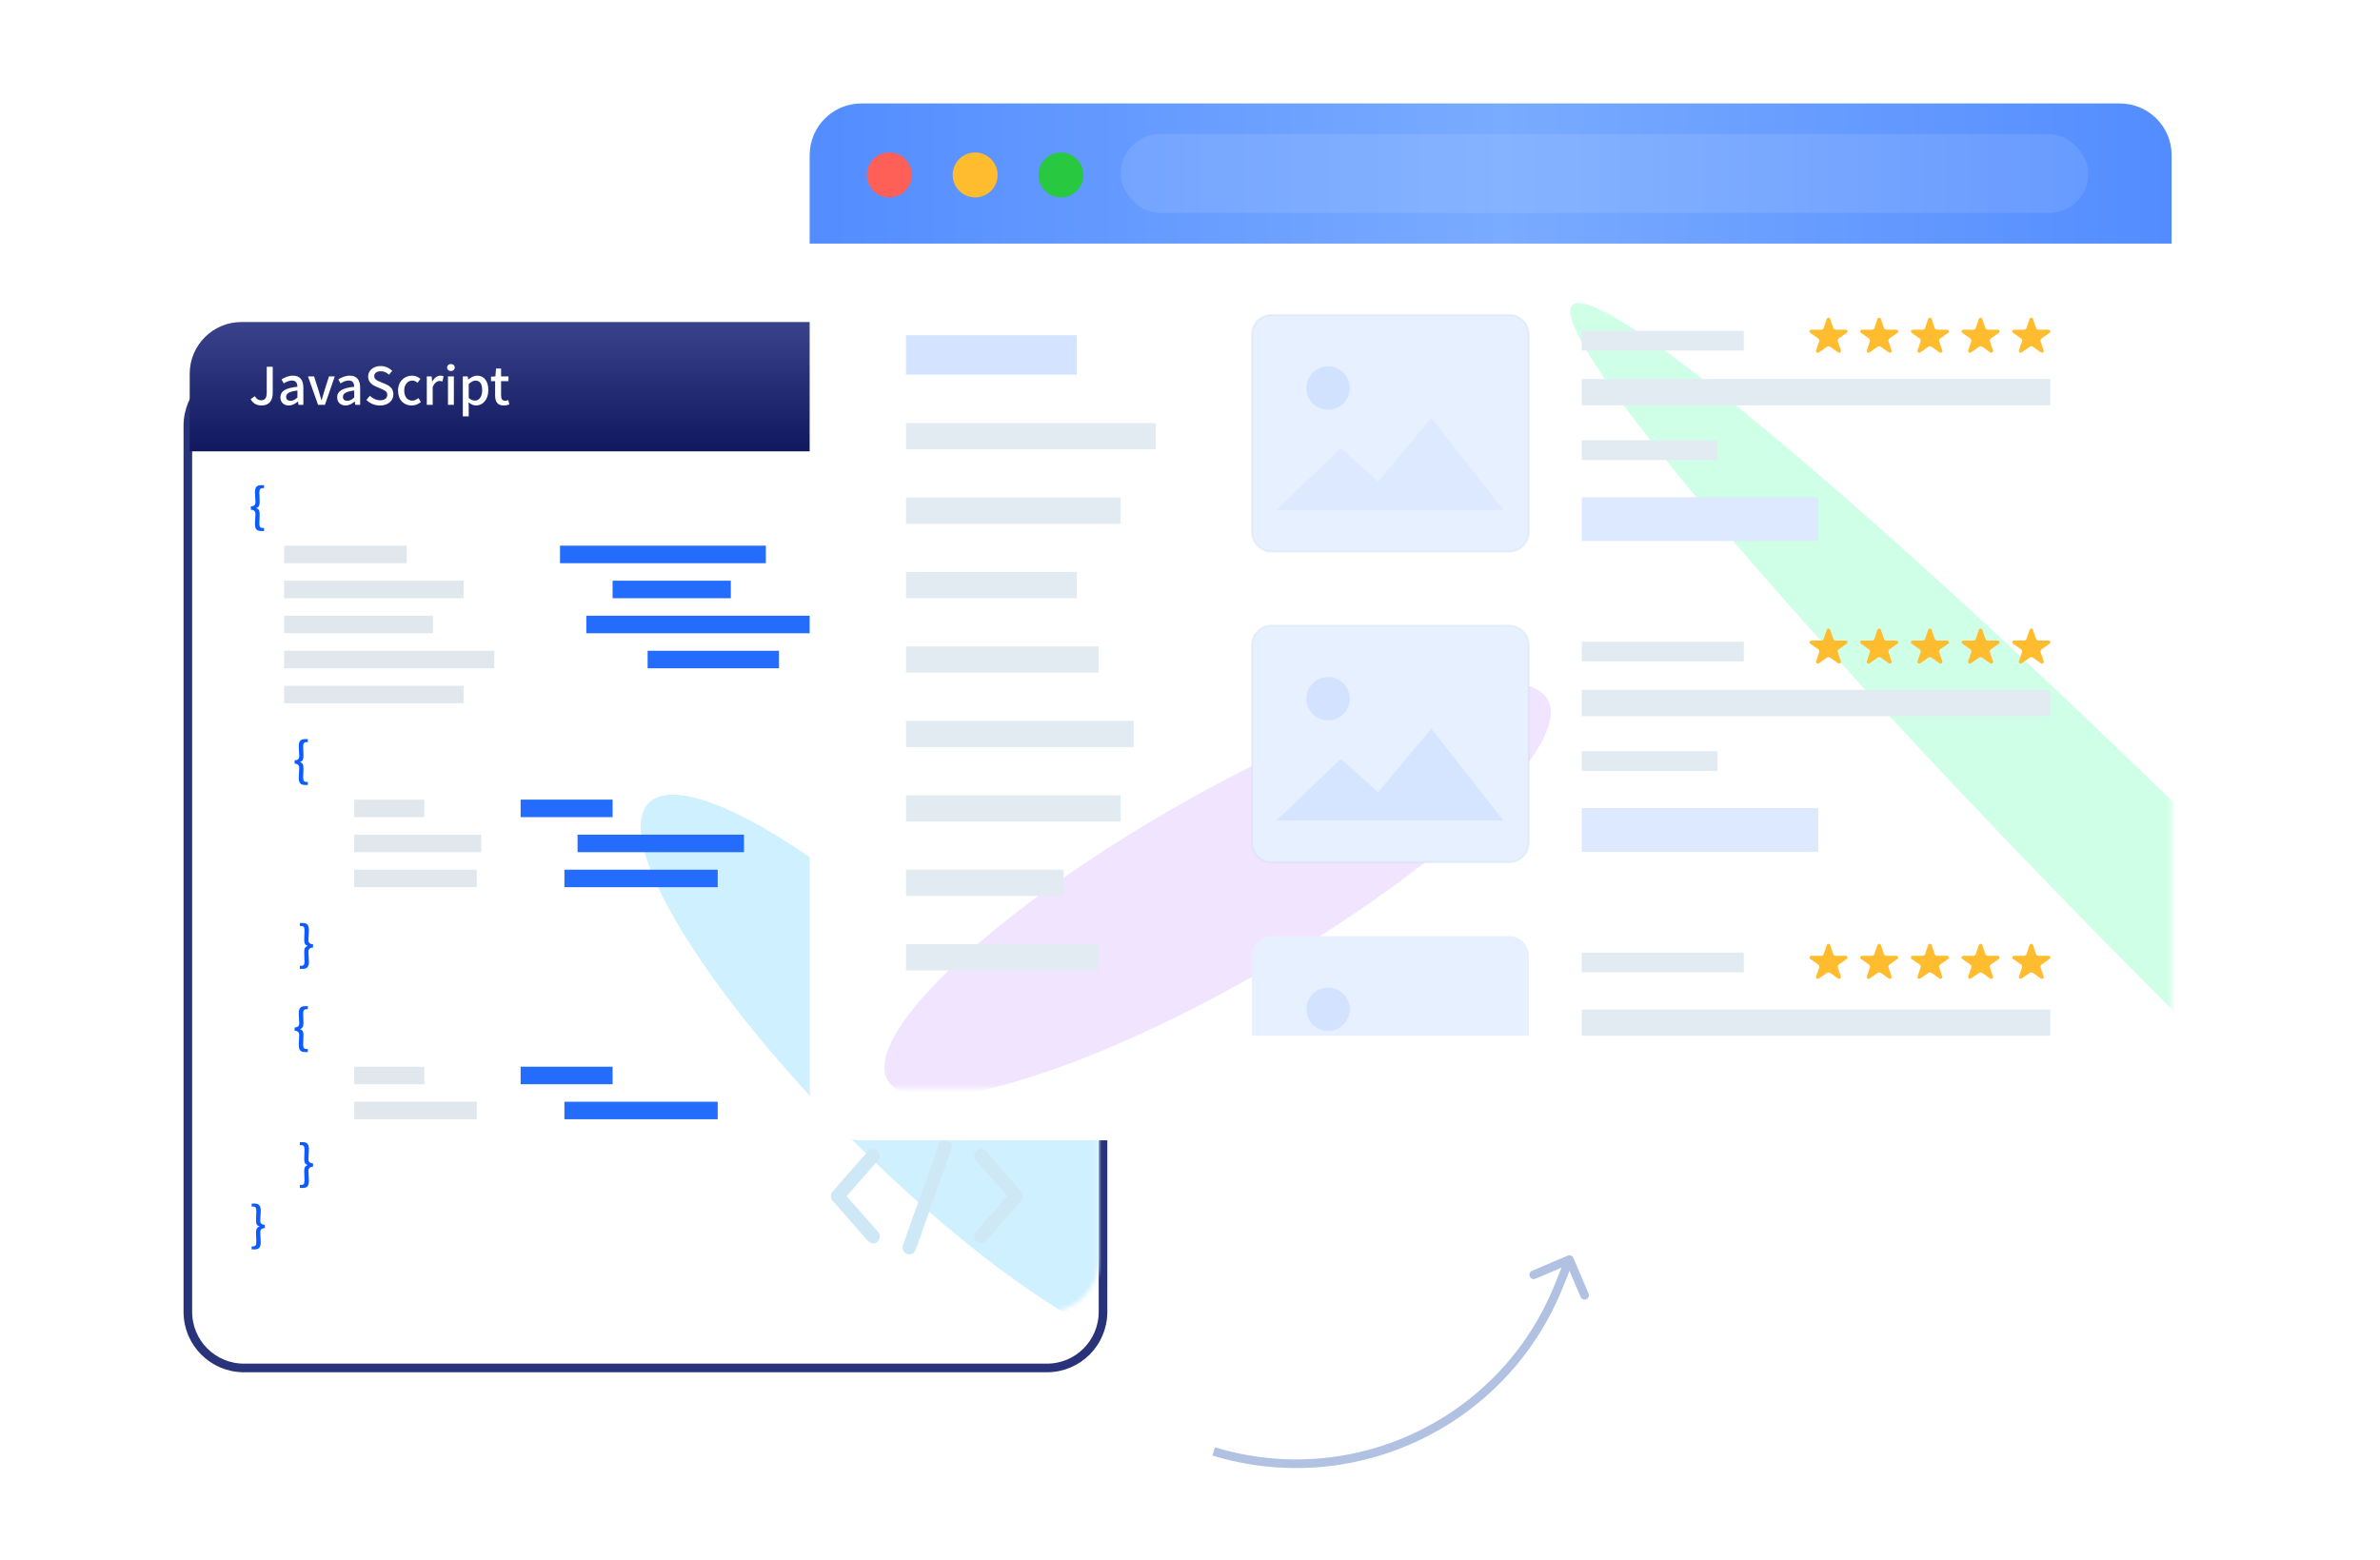 <svg width="552" height="362" viewBox="0 0 552 362" fill="none" xmlns="http://www.w3.org/2000/svg">
<g id="Group 2085668868">
<g id="Group 2085668867">
<g id="Group 2085668665">
<g id="Group 2085668673">
<g id="Rectangle 161128038" filter="url(#filter0_d_5910_1170)">
<path d="M44.57 86.786C44.57 80.159 49.943 74.786 56.57 74.786H242.824C249.451 74.786 254.824 80.159 254.824 86.786V292.338C254.824 298.966 249.451 304.338 242.824 304.338H56.57C49.943 304.338 44.57 298.966 44.57 292.338V86.786Z" fill="white"/>
<path d="M242.824 73.786C250.004 73.786 255.824 79.606 255.824 86.786V292.339C255.824 299.518 250.004 305.339 242.824 305.339H56.57C49.391 305.339 43.571 299.518 43.57 292.339V86.786C43.57 79.606 49.391 73.786 56.57 73.786H242.824Z" stroke="#293379" stroke-width="2"/>
</g>
<g id="Group 2085668576">
<mask id="mask0_5910_1170" style="mask-type:alpha" maskUnits="userSpaceOnUse" x="44" y="74" width="211" height="231">
<path id="Rectangle 161128037" d="M44.57 86.786C44.57 80.159 49.943 74.786 56.57 74.786H242.824C249.451 74.786 254.824 80.159 254.824 86.786V292.338C254.824 298.966 249.451 304.338 242.824 304.338H56.57C49.943 304.338 44.57 298.966 44.57 292.338V86.786Z" fill="white"/>
</mask>
<g mask="url(#mask0_5910_1170)">
<g id="Ellipse 4255241" filter="url(#filter1_f_5910_1170)">
<ellipse cx="213.366" cy="249.131" rx="21.927" ry="88.942" transform="rotate(-45 213.366 249.131)" fill="#CFF0FF"/>
</g>
<g id="Ellipse 4255309" filter="url(#filter2_f_5910_1170)">
<ellipse cx="104.431" cy="354.961" rx="88.366" ry="21.51" transform="rotate(-30 104.431 354.961)" fill="#CFA5FF" fill-opacity="0.3"/>
</g>
<path id="Vector" d="M218.606 264.691C218.95 264.528 219.337 264.509 219.693 264.642C220.049 264.775 220.333 265.042 220.492 265.391C220.651 265.74 220.668 266.133 220.539 266.496L212.226 289.899V289.9C212.113 290.217 211.901 290.48 211.619 290.65L211.494 290.717C211.151 290.88 210.765 290.899 210.408 290.765C209.673 290.491 209.297 289.659 209.562 288.912L217.875 265.509V265.508C218.004 265.146 218.263 264.855 218.606 264.691ZM202.48 266.682C202.819 266.682 203.158 266.806 203.429 267.054C203.71 267.313 203.876 267.669 203.896 268.053C203.915 268.437 203.788 268.808 203.535 269.095L196.172 277.48L203.533 285.863L203.542 285.874H203.543C203.891 286.256 204.01 286.801 203.855 287.298C203.701 287.794 203.294 288.169 202.792 288.275H202.791C202.289 288.38 201.768 288.199 201.434 287.804V287.803L193.213 278.445H193.212C192.729 277.894 192.73 277.064 193.213 276.513L201.425 267.162C201.704 266.844 202.092 266.682 202.48 266.682ZM227.597 266.683C227.975 266.704 228.324 266.875 228.576 267.162L236.787 276.513H236.788C237.271 277.064 237.27 277.895 236.787 278.445L228.576 287.797C228.054 288.391 227.155 288.44 226.573 287.905C226.292 287.647 226.126 287.292 226.106 286.908C226.086 286.523 226.214 286.152 226.466 285.865L233.831 277.48L226.427 269.05L226.422 269.044V269.043C225.949 268.449 226.009 267.572 226.572 267.053C226.853 266.795 227.218 266.662 227.597 266.683Z" fill="#CFE8F6" stroke="#CFE8F6" stroke-width="0.3"/>
</g>
</g>
<path id="Rectangle 161128145" d="M44 86.704C44 80.076 49.373 74.704 56 74.704H245C250.523 74.704 255 79.181 255 84.704V104.704H44V86.704Z" fill="url(#paint0_linear_5910_1170)"/>
<path id="JavaScript" d="M60.689 94.068C59.501 94.068 58.685 93.576 58.133 92.604L59.105 91.896C59.477 92.58 59.957 92.856 60.533 92.856C61.421 92.856 61.865 92.376 61.865 91.08V85.08H63.257V91.212C63.257 92.796 62.489 94.068 60.689 94.068ZM66.975 94.068C65.835 94.068 65.031 93.324 65.031 92.16C65.031 90.744 66.231 90.012 68.979 89.712C68.967 88.944 68.691 88.272 67.719 88.272C67.023 88.272 66.375 88.584 65.811 88.944L65.295 88.008C65.979 87.576 66.903 87.144 67.959 87.144C69.603 87.144 70.359 88.188 70.359 89.94V93.912H69.231L69.111 93.156H69.075C68.475 93.672 67.767 94.068 66.975 94.068ZM67.395 92.976C67.971 92.976 68.439 92.7 68.979 92.208V90.588C67.023 90.828 66.363 91.32 66.363 92.064C66.363 92.712 66.807 92.976 67.395 92.976ZM73.769 93.912L71.429 87.312H72.845L73.973 90.864C74.153 91.512 74.357 92.184 74.549 92.832H74.597C74.789 92.184 74.993 91.512 75.173 90.864L76.301 87.312H77.645L75.365 93.912H73.769ZM80.147 94.068C79.007 94.068 78.203 93.324 78.203 92.16C78.203 90.744 79.403 90.012 82.151 89.712C82.139 88.944 81.863 88.272 80.891 88.272C80.195 88.272 79.547 88.584 78.983 88.944L78.467 88.008C79.151 87.576 80.075 87.144 81.131 87.144C82.775 87.144 83.531 88.188 83.531 89.94V93.912H82.403L82.283 93.156H82.247C81.647 93.672 80.939 94.068 80.147 94.068ZM80.567 92.976C81.143 92.976 81.611 92.7 82.151 92.208V90.588C80.195 90.828 79.535 91.32 79.535 92.064C79.535 92.712 79.979 92.976 80.567 92.976ZM88.129 94.068C86.917 94.068 85.789 93.588 84.985 92.772L85.801 91.812C86.437 92.448 87.301 92.856 88.153 92.856C89.221 92.856 89.821 92.352 89.821 91.608C89.821 90.804 89.221 90.552 88.405 90.192L87.181 89.664C86.329 89.304 85.381 88.632 85.381 87.348C85.381 85.956 86.605 84.912 88.285 84.912C89.317 84.912 90.289 85.344 90.961 86.028L90.229 86.916C89.677 86.424 89.065 86.124 88.285 86.124C87.385 86.124 86.797 86.556 86.797 87.264C86.797 88.02 87.505 88.308 88.225 88.596L89.437 89.112C90.481 89.556 91.237 90.204 91.237 91.5C91.237 92.916 90.061 94.068 88.129 94.068ZM95.478 94.068C93.69 94.068 92.322 92.808 92.322 90.624C92.322 88.416 93.846 87.144 95.586 87.144C96.426 87.144 97.038 87.48 97.518 87.9L96.834 88.8C96.474 88.476 96.102 88.284 95.646 88.284C94.542 88.284 93.75 89.22 93.75 90.624C93.75 92.016 94.506 92.94 95.61 92.94C96.162 92.94 96.654 92.676 97.05 92.34L97.614 93.252C97.014 93.792 96.234 94.068 95.478 94.068ZM98.989 93.912V87.312H100.117L100.225 88.5H100.261C100.729 87.648 101.425 87.144 102.133 87.144C102.457 87.144 102.673 87.192 102.877 87.288L102.625 88.488C102.397 88.416 102.229 88.38 101.965 88.38C101.425 88.38 100.777 88.752 100.357 89.796V93.912H98.989ZM103.899 93.912V87.312H105.267V93.912H103.899ZM104.583 86.076C104.079 86.076 103.707 85.74 103.707 85.26C103.707 84.768 104.079 84.444 104.583 84.444C105.087 84.444 105.471 84.768 105.471 85.26C105.471 85.74 105.087 86.076 104.583 86.076ZM107.345 96.588V87.312H108.473L108.581 88.032H108.617C109.193 87.552 109.913 87.144 110.645 87.144C112.325 87.144 113.261 88.476 113.261 90.504C113.261 92.772 111.905 94.068 110.417 94.068C109.829 94.068 109.241 93.804 108.677 93.324L108.713 94.452V96.588H107.345ZM110.153 92.928C111.113 92.928 111.833 92.076 111.833 90.528C111.833 89.148 111.389 88.296 110.285 88.296C109.769 88.296 109.277 88.56 108.713 89.1V92.328C109.229 92.772 109.745 92.928 110.153 92.928ZM116.842 94.068C115.354 94.068 114.838 93.144 114.838 91.752V88.416H113.878V87.384L114.898 87.312L115.054 85.488H116.218V87.312H117.934V88.416H116.218V91.764C116.218 92.556 116.494 92.964 117.178 92.964C117.406 92.964 117.694 92.892 117.886 92.808L118.138 93.828C117.766 93.948 117.322 94.068 116.842 94.068Z" fill="white"/>
<rect id="Rectangle 161128039" x="65.898" y="126.588" width="28.44" height="4.063" fill="#E1E8ED"/>
<rect id="Rectangle 161128040" x="65.898" y="134.713" width="41.644" height="4.063" fill="#E1E8ED"/>
<rect id="Rectangle 161128041" x="65.898" y="150.965" width="48.755" height="4.063" fill="#E1E8ED"/>
<rect id="Rectangle 161128042" x="65.898" y="142.839" width="34.534" height="4.063" fill="#E1E8ED"/>
<rect id="Rectangle 161128043" x="82.148" y="185.499" width="16.252" height="4.063" fill="#E1E8ED"/>
<rect id="Rectangle 161128044" x="82.148" y="247.458" width="16.252" height="4.063" fill="#E1E8ED"/>
<rect id="Rectangle 161128047" x="120.75" y="247.458" width="21.33" height="4.063" fill="#236CFC"/>
<rect id="Rectangle 161128050" x="120.75" y="185.499" width="21.33" height="4.063" fill="#236CFC"/>
<rect id="Rectangle 161128051" x="82.148" y="193.625" width="29.456" height="4.063" fill="#E1E8ED"/>
<rect id="Rectangle 161128052" x="82.148" y="255.584" width="28.44" height="4.063" fill="#E1E8ED"/>
<rect id="Rectangle 161128057" x="129.887" y="126.588" width="47.739" height="4.063" fill="#236CFC"/>
<rect id="Rectangle 161128058" x="142.078" y="134.713" width="27.424" height="4.063" fill="#236CFC"/>
<rect id="Rectangle 161128059" x="150.203" y="150.965" width="30.471" height="4.063" fill="#236CFC"/>
<rect id="Rectangle 161128060" x="135.988" y="142.839" width="65.006" height="4.063" fill="#236CFC"/>
<rect id="Rectangle 161128065" x="130.906" y="255.584" width="35.55" height="4.063" fill="#236CFC"/>
<rect id="Rectangle 161128068" x="133.953" y="193.625" width="38.597" height="4.063" fill="#236CFC"/>
<rect id="Rectangle 161128069" x="82.148" y="201.751" width="28.44" height="4.063" fill="#E1E8ED"/>
<rect id="Rectangle 161128070" x="130.906" y="201.751" width="35.55" height="4.063" fill="#236CFC"/>
<rect id="Rectangle 161128071" x="65.898" y="159.09" width="41.644" height="4.063" fill="#E1E8ED"/>
<path id="{" d="M60.622 123.186C59.599 123.186 59.137 122.801 59.137 121.503C59.137 120.612 59.247 120.018 59.247 119.204C59.247 118.731 59.016 118.258 58.18 118.247V117.477C59.016 117.466 59.247 116.993 59.247 116.542C59.247 115.717 59.137 115.123 59.137 114.232C59.137 112.934 59.599 112.549 60.622 112.549H61.238V113.242H60.952C60.325 113.242 60.16 113.528 60.16 114.298C60.16 115.013 60.226 115.651 60.226 116.465C60.226 117.312 59.995 117.697 59.423 117.84V117.895C59.995 118.038 60.226 118.434 60.226 119.27C60.226 120.084 60.16 120.722 60.16 121.437C60.16 122.207 60.325 122.482 60.952 122.482H61.238V123.186H60.622Z" fill="#0D5BFC"/>
<path id="{_2" d="M70.779 182.097C69.756 182.097 69.294 181.712 69.294 180.414C69.294 179.523 69.404 178.929 69.404 178.115C69.404 177.642 69.173 177.169 68.337 177.158V176.388C69.173 176.377 69.404 175.904 69.404 175.453C69.404 174.628 69.294 174.034 69.294 173.143C69.294 171.845 69.756 171.46 70.779 171.46H71.395V172.153H71.109C70.482 172.153 70.317 172.439 70.317 173.209C70.317 173.924 70.383 174.562 70.383 175.376C70.383 176.223 70.152 176.608 69.58 176.751V176.806C70.152 176.949 70.383 177.345 70.383 178.181C70.383 178.995 70.317 179.633 70.317 180.348C70.317 181.118 70.482 181.393 71.109 181.393H71.395V182.097H70.779Z" fill="#0D5BFC"/>
<path id="{_3" d="M70.779 244.056C69.756 244.056 69.294 243.671 69.294 242.373C69.294 241.482 69.404 240.888 69.404 240.074C69.404 239.601 69.173 239.128 68.337 239.117V238.347C69.173 238.336 69.404 237.863 69.404 237.412C69.404 236.587 69.294 235.993 69.294 235.102C69.294 233.804 69.756 233.419 70.779 233.419H71.395V234.112H71.109C70.482 234.112 70.317 234.398 70.317 235.168C70.317 235.883 70.383 236.521 70.383 237.335C70.383 238.182 70.152 238.567 69.58 238.71V238.765C70.152 238.908 70.383 239.304 70.383 240.14C70.383 240.954 70.317 241.592 70.317 242.307C70.317 243.077 70.482 243.352 71.109 243.352H71.395V244.056H70.779Z" fill="#0D5BFC"/>
<path id="{_4" d="M70.159 224.758C71.182 224.758 71.644 224.373 71.644 223.075C71.644 222.184 71.534 221.59 71.534 220.776C71.534 220.303 71.765 219.83 72.601 219.819V219.049C71.765 219.038 71.534 218.565 71.534 218.114C71.534 217.289 71.644 216.695 71.644 215.804C71.644 214.506 71.182 214.121 70.159 214.121H69.543V214.814H69.829C70.456 214.814 70.621 215.1 70.621 215.87C70.621 216.585 70.555 217.223 70.555 218.037C70.555 218.884 70.786 219.269 71.358 219.412V219.467C70.786 219.61 70.555 220.006 70.555 220.842C70.555 221.656 70.621 222.294 70.621 223.009C70.621 223.779 70.456 224.054 69.829 224.054H69.543V224.758H70.159Z" fill="#0D5BFC"/>
<path id="{_5" d="M70.159 275.591C71.182 275.591 71.644 275.206 71.644 273.908C71.644 273.017 71.534 272.423 71.534 271.609C71.534 271.136 71.765 270.663 72.601 270.652V269.882C71.765 269.871 71.534 269.398 71.534 268.947C71.534 268.122 71.644 267.528 71.644 266.637C71.644 265.339 71.182 264.954 70.159 264.954H69.543V265.647H69.829C70.456 265.647 70.621 265.933 70.621 266.703C70.621 267.418 70.555 268.056 70.555 268.87C70.555 269.717 70.786 270.102 71.358 270.245V270.3C70.786 270.443 70.555 270.839 70.555 271.675C70.555 272.489 70.621 273.127 70.621 273.842C70.621 274.612 70.456 274.887 69.829 274.887H69.543V275.591H70.159Z" fill="#0D5BFC"/>
<path id="{_6" d="M58.987 289.842C60.01 289.842 60.472 289.457 60.472 288.159C60.472 287.268 60.362 286.674 60.362 285.86C60.362 285.387 60.593 284.914 61.429 284.903V284.133C60.593 284.122 60.362 283.649 60.362 283.198C60.362 282.373 60.472 281.779 60.472 280.888C60.472 279.59 60.01 279.205 58.987 279.205H58.371V279.898H58.657C59.284 279.898 59.449 280.184 59.449 280.954C59.449 281.669 59.383 282.307 59.383 283.121C59.383 283.968 59.614 284.353 60.186 284.496V284.551C59.614 284.694 59.383 285.09 59.383 285.926C59.383 286.74 59.449 287.378 59.449 288.093C59.449 288.863 59.284 289.138 58.657 289.138H58.371V289.842H58.987Z" fill="#0D5BFC"/>
</g>
<g id="Group 2085668663">
<g id="Group 2085667386">
<g id="Rectangle 161127172" filter="url(#filter3_d_5910_1170)">
<rect x="187.785" y="24" width="315.888" height="228.537" rx="12" fill="white"/>
</g>
<g id="Mask group">
<mask id="mask1_5910_1170" style="mask-type:alpha" maskUnits="userSpaceOnUse" x="187" y="24" width="317" height="229">
<rect id="Rectangle 161127214" x="187.785" y="24" width="315.888" height="228.537" rx="12" fill="white"/>
</mask>
<g mask="url(#mask1_5910_1170)">
<g id="Ellipse 4255309_2" filter="url(#filter4_f_5910_1170)">
<ellipse cx="282.411" cy="206.399" rx="88.366" ry="21.51" transform="rotate(-30 282.411 206.399)" fill="#CFA5FF" fill-opacity="0.3"/>
</g>
<g id="Ellipse 4255241_2" filter="url(#filter5_f_5910_1170)">
<ellipse cx="517.178" cy="223.252" rx="17.233" ry="215.626" transform="rotate(-45 517.178 223.252)" fill="#CFFFE7"/>
</g>
</g>
</g>
<path id="Rectangle 161127185" d="M187.785 36C187.785 29.373 193.158 24 199.785 24H491.673C498.301 24 503.673 29.373 503.673 36V56.503H187.785V36Z" fill="url(#paint1_linear_5910_1170)"/>
<rect id="Rectangle 161127213" x="259.899" y="31.11" width="224.474" height="18.283" rx="9.141" fill="white" fill-opacity="0.1"/>
<g id="Group 2085667385">
<circle id="Ellipse 4255125" cx="206.262" cy="40.585" r="5.212" fill="#FE5F57"/>
<circle id="Ellipse 4255126" cx="226.162" cy="40.585" r="5.212" fill="#FFBC2E"/>
<circle id="Ellipse 4255127" cx="246.07" cy="40.585" r="5.212" fill="#28C840"/>
</g>
</g>
<g id="Group 2085668658">
<rect id="Rectangle 161128148" x="210.13" y="77.765" width="39.613" height="9.141" fill="#D4E3FF"/>
<rect id="Rectangle 161127830" x="210.13" y="98.147" width="57.896" height="6.094" fill="#E3EBF2"/>
<g id="Group 2085668662">
<g id="Vector_2">
<path d="M428.128 148.603H425.787C425.658 148.603 425.532 148.559 425.424 148.489C425.321 148.42 425.24 148.321 425.199 148.207C425.192 148.189 425.184 148.171 425.18 148.153L424.492 146.122L424.474 146.071C424.445 145.994 424.389 145.928 424.319 145.884C424.245 145.837 424.156 145.815 424.067 145.819C423.982 145.822 423.897 145.851 423.827 145.903C423.756 145.954 423.708 146.023 423.686 146.1L422.991 148.145C422.991 148.149 422.991 148.149 422.991 148.149C422.984 148.171 422.976 148.193 422.969 148.215C422.924 148.324 422.847 148.423 422.739 148.493C422.636 148.562 422.51 148.599 422.381 148.599L420.036 148.603C419.932 148.621 419.84 148.668 419.777 148.742C419.71 148.815 419.673 148.91 419.677 149.005C419.677 149.067 419.688 149.126 419.718 149.184C419.747 149.239 419.788 149.287 419.84 149.327L419.862 149.342L421.682 150.615C421.767 150.673 421.837 150.75 421.885 150.838C421.933 150.926 421.959 151.021 421.959 151.119C421.959 151.163 421.952 151.211 421.94 151.255C421.933 151.288 421.922 151.324 421.907 151.354L421.216 153.399V153.406L421.212 153.421C421.201 153.457 421.197 153.497 421.197 153.534C421.193 153.589 421.205 153.64 421.223 153.688C421.245 153.735 421.275 153.783 421.312 153.819C421.352 153.856 421.401 153.885 421.452 153.907C421.504 153.929 421.56 153.94 421.615 153.94C421.689 153.94 421.759 153.922 421.822 153.889L421.896 153.838L423.705 152.576L423.745 152.546C423.845 152.484 423.964 152.448 424.086 152.448C424.208 152.448 424.326 152.48 424.43 152.543C424.452 152.554 424.47 152.568 424.492 152.587L426.286 153.845L426.338 153.878C426.405 153.918 426.482 153.936 426.56 153.936C426.615 153.936 426.671 153.925 426.723 153.904C426.774 153.882 426.822 153.852 426.859 153.812C426.9 153.776 426.93 153.732 426.948 153.684C426.97 153.633 426.978 153.582 426.978 153.53C426.978 153.49 426.971 153.45 426.959 153.41C426.959 153.402 426.956 153.399 426.952 153.391L426.26 151.343C426.249 151.313 426.238 151.288 426.231 151.258C426.205 151.149 426.209 151.032 426.249 150.922C426.286 150.812 426.356 150.713 426.453 150.64C426.467 150.626 426.486 150.618 426.501 150.607L428.302 149.345L428.357 149.309C428.402 149.268 428.439 149.221 428.465 149.17C428.491 149.115 428.502 149.056 428.502 149.001C428.502 148.903 428.465 148.811 428.398 148.738C428.328 148.665 428.232 148.617 428.128 148.603Z" fill="#FFBC2E"/>
<path d="M439.892 148.603H437.548C437.418 148.603 437.292 148.559 437.189 148.489C437.081 148.42 437.004 148.321 436.96 148.207C436.952 148.189 436.948 148.171 436.941 148.153L436.253 146.122L436.238 146.071C436.209 145.994 436.153 145.928 436.079 145.884C436.005 145.837 435.92 145.815 435.832 145.819C435.743 145.822 435.658 145.851 435.587 145.903C435.517 145.954 435.469 146.023 435.447 146.1L434.751 148.145C434.751 148.149 434.751 148.149 434.751 148.149C434.744 148.171 434.74 148.193 434.729 148.215C434.689 148.324 434.607 148.423 434.504 148.493C434.397 148.562 434.271 148.599 434.141 148.599L431.797 148.603C431.697 148.621 431.604 148.668 431.538 148.742C431.471 148.815 431.434 148.91 431.438 149.005C431.438 149.067 431.453 149.126 431.478 149.184C431.508 149.239 431.552 149.287 431.604 149.327L431.623 149.342L433.442 150.615C433.549 150.688 433.631 150.787 433.675 150.9C433.723 151.013 433.731 151.138 433.701 151.258C433.694 151.291 433.683 151.324 433.668 151.357L432.98 153.399V153.406L432.973 153.421C432.962 153.461 432.958 153.497 432.958 153.538C432.954 153.589 432.965 153.64 432.984 153.691C433.006 153.739 433.035 153.783 433.076 153.823C433.113 153.86 433.161 153.889 433.213 153.911C433.265 153.933 433.32 153.944 433.376 153.944C433.45 153.944 433.524 153.925 433.586 153.893L433.66 153.841L435.465 152.579L435.506 152.55C435.606 152.488 435.724 152.451 435.846 152.451C435.968 152.451 436.087 152.48 436.19 152.543C436.212 152.557 436.231 152.572 436.253 152.587L438.051 153.845L438.099 153.882C438.165 153.922 438.243 153.94 438.321 153.94C438.376 153.936 438.431 153.925 438.483 153.907C438.535 153.885 438.583 153.856 438.62 153.816C438.661 153.779 438.69 153.735 438.713 153.684C438.731 153.636 438.742 153.585 438.738 153.534C438.738 153.494 438.735 153.454 438.72 153.413C438.72 153.406 438.716 153.399 438.713 153.391L438.021 151.343C438.01 151.317 437.999 151.291 437.995 151.262C437.98 151.215 437.973 151.163 437.973 151.116C437.973 151.024 437.995 150.937 438.036 150.852C438.076 150.772 438.136 150.699 438.213 150.64C438.228 150.629 438.243 150.618 438.258 150.607L440.059 149.349L440.114 149.309C440.162 149.272 440.199 149.224 440.225 149.17C440.247 149.118 440.262 149.06 440.262 149.001C440.262 148.906 440.225 148.811 440.159 148.738C440.088 148.665 439.996 148.617 439.892 148.603Z" fill="#FFBC2E"/>
<path d="M451.653 148.603H449.308C449.178 148.603 449.053 148.559 448.949 148.489C448.842 148.42 448.764 148.321 448.72 148.207C448.712 148.189 448.709 148.171 448.701 148.153L448.017 146.122L447.998 146.071C447.969 145.994 447.914 145.928 447.84 145.884C447.766 145.837 447.68 145.815 447.592 145.819C447.503 145.822 447.418 145.851 447.348 145.903C447.281 145.954 447.229 146.023 447.207 146.1L446.512 148.145C446.512 148.145 446.512 148.145 446.512 148.149C446.508 148.171 446.501 148.193 446.489 148.215C446.449 148.324 446.367 148.423 446.264 148.493C446.157 148.562 446.031 148.599 445.901 148.599L443.557 148.603C443.457 148.621 443.364 148.668 443.298 148.742C443.231 148.815 443.198 148.91 443.198 149.005C443.198 149.067 443.213 149.126 443.242 149.184C443.268 149.239 443.313 149.287 443.364 149.327L443.383 149.342L445.203 150.615C445.31 150.688 445.391 150.787 445.439 150.9C445.483 151.013 445.495 151.138 445.465 151.258C445.454 151.291 445.443 151.324 445.432 151.357L444.74 153.399V153.406L444.733 153.421C444.722 153.461 444.718 153.497 444.718 153.538C444.714 153.589 444.725 153.64 444.748 153.691C444.766 153.739 444.796 153.783 444.836 153.823C444.873 153.86 444.921 153.889 444.973 153.911C445.025 153.933 445.08 153.944 445.136 153.944C445.21 153.944 445.284 153.925 445.347 153.893L445.421 153.841L447.226 152.579L447.266 152.55C447.366 152.488 447.484 152.451 447.606 152.451C447.728 152.451 447.847 152.48 447.95 152.543C447.973 152.557 447.995 152.572 448.013 152.587L449.811 153.845L449.859 153.882C449.925 153.922 450.003 153.94 450.081 153.94C450.136 153.936 450.192 153.925 450.243 153.907C450.295 153.885 450.343 153.856 450.384 153.816C450.421 153.779 450.451 153.735 450.473 153.684C450.491 153.636 450.502 153.585 450.499 153.534C450.499 153.494 450.495 153.454 450.48 153.413C450.48 153.406 450.476 153.399 450.476 153.391L449.781 151.343C449.77 151.317 449.763 151.291 449.755 151.262C449.741 151.215 449.737 151.163 449.737 151.116C449.737 151.024 449.755 150.937 449.796 150.852C449.837 150.772 449.899 150.699 449.973 150.64C449.988 150.629 450.003 150.618 450.022 150.607L451.823 149.349L451.878 149.309C451.923 149.272 451.96 149.224 451.985 149.17C452.011 149.118 452.022 149.06 452.022 149.001C452.026 148.906 451.985 148.811 451.919 148.738C451.849 148.665 451.756 148.617 451.653 148.603Z" fill="#FFBC2E"/>
<path d="M463.404 148.603H461.063C460.933 148.603 460.807 148.559 460.7 148.489C460.596 148.42 460.515 148.321 460.475 148.207C460.467 148.189 460.46 148.171 460.456 148.153L459.768 146.122L459.749 146.071C459.72 145.994 459.664 145.928 459.594 145.884C459.52 145.837 459.431 145.815 459.343 145.819C459.254 145.822 459.169 145.851 459.102 145.903C459.032 145.954 458.984 146.023 458.962 146.1L458.267 148.145C458.267 148.149 458.267 148.149 458.267 148.149C458.259 148.171 458.252 148.193 458.244 148.215C458.2 148.324 458.122 148.423 458.015 148.493C457.911 148.562 457.786 148.599 457.656 148.599L455.312 148.603C455.208 148.621 455.115 148.668 455.053 148.742C454.986 148.815 454.949 148.91 454.953 149.005C454.949 149.067 454.964 149.126 454.993 149.184C455.023 149.239 455.064 149.287 455.115 149.327L455.134 149.342L456.957 150.615C457.065 150.688 457.146 150.787 457.19 150.9C457.238 151.013 457.246 151.138 457.216 151.258C457.209 151.291 457.198 151.324 457.183 151.357L456.491 153.399V153.406L456.488 153.421C456.477 153.461 456.469 153.497 456.469 153.538C456.469 153.589 456.476 153.64 456.499 153.691C456.517 153.739 456.55 153.783 456.587 153.823C456.628 153.86 456.672 153.889 456.724 153.911C456.776 153.933 456.832 153.944 456.891 153.944C456.965 153.944 457.035 153.925 457.098 153.893L457.172 153.841L458.98 152.579L459.017 152.55C459.117 152.488 459.239 152.451 459.361 152.451C459.48 152.451 459.602 152.48 459.701 152.543C459.724 152.557 459.746 152.572 459.768 152.587L461.562 153.845L461.614 153.882C461.68 153.922 461.758 153.94 461.835 153.94C461.891 153.936 461.946 153.925 461.998 153.907C462.05 153.885 462.098 153.856 462.135 153.816C462.176 153.779 462.205 153.735 462.224 153.684C462.246 153.636 462.253 153.585 462.253 153.534C462.253 153.494 462.246 153.454 462.235 153.413C462.235 153.406 462.231 153.399 462.228 153.391L461.536 151.343C461.521 151.317 461.514 151.291 461.506 151.262C461.495 151.215 461.488 151.163 461.488 151.116C461.488 151.024 461.506 150.937 461.551 150.852C461.591 150.772 461.651 150.699 461.725 150.64C461.739 150.629 461.758 150.618 461.773 150.607L463.574 149.349L463.629 149.309C463.674 149.272 463.71 149.224 463.736 149.17C463.762 149.118 463.777 149.06 463.773 149.001C463.777 148.906 463.74 148.811 463.67 148.738C463.603 148.665 463.507 148.617 463.404 148.603Z" fill="#FFBC2E"/>
<path d="M475.168 148.603H472.827C472.697 148.603 472.572 148.559 472.464 148.489C472.361 148.42 472.279 148.321 472.239 148.208C472.231 148.189 472.224 148.171 472.22 148.153L471.532 146.122L471.514 146.071C471.484 145.994 471.429 145.928 471.358 145.884C471.284 145.837 471.196 145.815 471.107 145.819C471.018 145.822 470.933 145.852 470.867 145.903C470.796 145.954 470.748 146.024 470.726 146.1L470.031 148.145C470.031 148.145 470.031 148.145 470.031 148.149C470.023 148.171 470.016 148.193 470.008 148.215C469.964 148.325 469.886 148.423 469.779 148.493C469.676 148.562 469.55 148.599 469.42 148.599L467.076 148.603C466.972 148.621 466.88 148.669 466.813 148.742C466.746 148.815 466.713 148.91 466.713 149.005C466.713 149.067 466.728 149.126 466.757 149.184C466.787 149.239 466.828 149.287 466.88 149.327L466.898 149.342L468.721 150.615C468.829 150.688 468.91 150.787 468.954 150.9C469.002 151.014 469.01 151.138 468.984 151.255C468.973 151.292 468.962 151.324 468.947 151.357L468.259 153.399V153.406L468.252 153.421C468.241 153.457 468.237 153.498 468.237 153.538C468.233 153.589 468.244 153.64 468.263 153.688C468.285 153.739 468.315 153.783 468.352 153.819C468.392 153.86 468.44 153.889 468.492 153.911C468.544 153.929 468.599 153.94 468.655 153.944C468.729 153.944 468.803 153.926 468.866 153.889L468.936 153.841L470.744 152.576L470.785 152.55C470.885 152.484 471.003 152.451 471.125 152.448C471.247 152.448 471.366 152.481 471.469 152.543C471.491 152.557 471.51 152.572 471.532 152.587L473.326 153.845L473.378 153.882C473.444 153.918 473.522 153.94 473.6 153.937C473.655 153.937 473.71 153.926 473.762 153.904C473.814 153.882 473.862 153.852 473.899 153.816C473.94 153.779 473.969 153.732 473.988 153.684C474.01 153.637 474.021 153.585 474.018 153.53C474.018 153.49 474.01 153.45 473.999 153.413C473.999 153.406 473.995 153.399 473.992 153.391L473.3 151.343C473.289 151.317 473.278 151.288 473.27 151.262C473.259 151.211 473.252 151.164 473.252 151.116C473.252 151.025 473.274 150.933 473.315 150.853C473.356 150.772 473.415 150.699 473.489 150.64C473.507 150.629 473.522 150.618 473.537 150.607L475.338 149.345L475.393 149.309C475.441 149.268 475.478 149.221 475.501 149.17C475.527 149.115 475.541 149.06 475.541 149.001C475.541 148.903 475.504 148.811 475.434 148.738C475.367 148.665 475.271 148.617 475.168 148.603Z" fill="#FFBC2E"/>
</g>
<path id="Vector_3" d="M350.018 145.106H294.938C292.417 145.106 290.373 147.15 290.373 149.672V195.476C290.373 197.998 292.417 200.042 294.938 200.042H350.018C352.539 200.042 354.583 197.998 354.583 195.476V149.672C354.583 147.15 352.539 145.106 350.018 145.106Z" fill="#E7F0FF" stroke="#B8CEE2" stroke-opacity="0.2" stroke-width="0.5"/>
<path id="Vector_4" opacity="0.6" fill-rule="evenodd" clip-rule="evenodd" d="M348.708 190.362L331.974 169.027L319.638 183.776L310.982 176.028L296.018 190.362H315.242H325.944H348.708Z" fill="#CADEFF"/>
<path id="Vector_5" opacity="0.6" d="M313.062 162.083C313.062 164.864 310.806 167.119 308.025 167.119C305.244 167.119 302.989 164.864 302.989 162.083C302.989 159.302 305.244 157.046 308.025 157.046C310.806 157.046 313.062 159.302 313.062 162.083Z" fill="#C6DBFF"/>
<rect id="Rectangle 161128161" x="366.865" y="148.865" width="37.582" height="4.571" fill="#E3EBF2"/>
<rect id="Rectangle 161128162" x="366.865" y="174.258" width="31.487" height="4.571" fill="#E3EBF2"/>
<rect id="Rectangle 161128163" x="366.865" y="187.463" width="54.849" height="10.157" fill="#DCE9FF"/>
<rect id="Rectangle 161128164" x="366.865" y="160.038" width="108.682" height="6.094" fill="#E3EBF2"/>
</g>
<g id="Group 2085668663_2">
<g id="Vector_6">
<path d="M428.128 221.734H425.787C425.658 221.734 425.532 221.69 425.424 221.621C425.321 221.551 425.24 221.453 425.199 221.339C425.192 221.321 425.184 221.303 425.18 221.284L424.492 219.254L424.474 219.203C424.445 219.126 424.389 219.06 424.319 219.016C424.245 218.969 424.156 218.947 424.067 218.95C423.982 218.954 423.897 218.983 423.827 219.034C423.756 219.086 423.708 219.155 423.686 219.232L422.991 221.277C422.991 221.281 422.991 221.281 422.991 221.281C422.984 221.303 422.976 221.324 422.969 221.346C422.924 221.456 422.847 221.555 422.739 221.624C422.636 221.694 422.51 221.731 422.381 221.731L420.036 221.734C419.932 221.753 419.84 221.8 419.777 221.873C419.71 221.946 419.673 222.042 419.677 222.137C419.677 222.199 419.688 222.257 419.718 222.316C419.747 222.371 419.788 222.418 419.84 222.459L419.862 222.473L421.682 223.746C421.767 223.805 421.837 223.882 421.885 223.97C421.933 224.057 421.959 224.152 421.959 224.251C421.959 224.295 421.952 224.343 421.94 224.387C421.933 224.42 421.922 224.456 421.907 224.485L421.216 226.53V226.538L421.212 226.552C421.201 226.589 421.197 226.629 421.197 226.666C421.193 226.721 421.205 226.772 421.223 226.819C421.245 226.867 421.275 226.915 421.312 226.951C421.352 226.988 421.401 227.017 421.452 227.039C421.504 227.061 421.56 227.072 421.615 227.072C421.689 227.072 421.759 227.054 421.822 227.021L421.896 226.969L423.705 225.707L423.745 225.678C423.845 225.616 423.964 225.579 424.086 225.579C424.208 225.579 424.326 225.612 424.43 225.674C424.452 225.685 424.47 225.7 424.492 225.718L426.286 226.977L426.338 227.01C426.405 227.05 426.482 227.068 426.56 227.068C426.615 227.068 426.671 227.057 426.723 227.035C426.774 227.013 426.822 226.984 426.859 226.944C426.9 226.907 426.93 226.863 426.948 226.816C426.97 226.765 426.978 226.713 426.978 226.662C426.978 226.622 426.971 226.582 426.959 226.541C426.959 226.534 426.956 226.53 426.952 226.523L426.26 224.474C426.249 224.445 426.238 224.419 426.231 224.39C426.205 224.28 426.209 224.163 426.249 224.054C426.286 223.944 426.356 223.845 426.453 223.772C426.467 223.757 426.486 223.75 426.501 223.739L428.302 222.477L428.357 222.44C428.402 222.4 428.439 222.353 428.465 222.301C428.491 222.246 428.502 222.188 428.502 222.133C428.502 222.034 428.465 221.943 428.398 221.87C428.328 221.796 428.232 221.749 428.128 221.734Z" fill="#FFBC2E"/>
<path d="M439.892 221.734H437.548C437.418 221.734 437.292 221.69 437.189 221.621C437.081 221.551 437.004 221.453 436.96 221.339C436.952 221.321 436.948 221.303 436.941 221.284L436.253 219.254L436.238 219.203C436.209 219.126 436.153 219.06 436.079 219.016C436.005 218.969 435.92 218.947 435.832 218.95C435.743 218.954 435.658 218.983 435.587 219.034C435.517 219.086 435.469 219.155 435.447 219.232L434.751 221.277C434.751 221.281 434.751 221.281 434.751 221.281C434.744 221.303 434.74 221.324 434.729 221.346C434.689 221.456 434.607 221.555 434.504 221.624C434.397 221.694 434.271 221.731 434.141 221.731L431.797 221.734C431.697 221.753 431.604 221.8 431.538 221.873C431.471 221.946 431.434 222.042 431.438 222.137C431.438 222.199 431.453 222.257 431.478 222.316C431.508 222.371 431.552 222.418 431.604 222.459L431.623 222.473L433.442 223.746C433.549 223.82 433.631 223.918 433.675 224.032C433.723 224.145 433.731 224.269 433.701 224.39C433.694 224.423 433.683 224.456 433.668 224.489L432.98 226.53V226.538L432.973 226.552C432.962 226.593 432.958 226.629 432.958 226.669C432.954 226.721 432.965 226.772 432.984 226.823C433.006 226.871 433.035 226.914 433.076 226.955C433.113 226.991 433.161 227.021 433.213 227.043C433.265 227.064 433.32 227.075 433.376 227.075C433.45 227.075 433.524 227.057 433.586 227.024L433.66 226.973L435.465 225.711L435.506 225.682C435.606 225.619 435.724 225.583 435.846 225.583C435.968 225.583 436.087 225.612 436.19 225.674C436.212 225.689 436.231 225.704 436.253 225.718L438.051 226.977L438.099 227.013C438.165 227.054 438.243 227.072 438.321 227.072C438.376 227.068 438.431 227.057 438.483 227.039C438.535 227.017 438.583 226.988 438.62 226.947C438.661 226.911 438.69 226.867 438.713 226.816C438.731 226.768 438.742 226.717 438.738 226.666C438.738 226.626 438.735 226.585 438.72 226.545C438.72 226.538 438.716 226.53 438.713 226.523L438.021 224.474C438.01 224.449 437.999 224.423 437.995 224.394C437.98 224.346 437.973 224.295 437.973 224.248C437.973 224.156 437.995 224.068 438.036 223.984C438.076 223.904 438.136 223.831 438.213 223.772C438.228 223.761 438.243 223.75 438.258 223.739L440.059 222.481L440.114 222.44C440.162 222.404 440.199 222.356 440.225 222.301C440.247 222.25 440.262 222.192 440.262 222.133C440.262 222.038 440.225 221.943 440.159 221.87C440.088 221.796 439.996 221.749 439.892 221.734Z" fill="#FFBC2E"/>
<path d="M451.653 221.734H449.308C449.178 221.734 449.053 221.69 448.949 221.621C448.842 221.551 448.764 221.453 448.72 221.339C448.712 221.321 448.709 221.303 448.701 221.284L448.017 219.254L447.998 219.203C447.969 219.126 447.914 219.06 447.84 219.016C447.766 218.969 447.68 218.947 447.592 218.95C447.503 218.954 447.418 218.983 447.348 219.034C447.281 219.086 447.229 219.155 447.207 219.232L446.512 221.277C446.512 221.277 446.512 221.277 446.512 221.281C446.508 221.303 446.501 221.324 446.489 221.346C446.449 221.456 446.367 221.555 446.264 221.624C446.157 221.694 446.031 221.731 445.901 221.731L443.557 221.734C443.457 221.753 443.364 221.8 443.298 221.873C443.231 221.946 443.198 222.042 443.198 222.137C443.198 222.199 443.213 222.257 443.242 222.316C443.268 222.371 443.313 222.418 443.364 222.459L443.383 222.473L445.203 223.746C445.31 223.82 445.391 223.918 445.439 224.032C445.483 224.145 445.495 224.269 445.465 224.39C445.454 224.423 445.443 224.456 445.432 224.489L444.74 226.53V226.538L444.733 226.552C444.722 226.593 444.718 226.629 444.718 226.669C444.714 226.721 444.725 226.772 444.748 226.823C444.766 226.871 444.796 226.914 444.836 226.955C444.873 226.991 444.921 227.021 444.973 227.043C445.025 227.064 445.08 227.075 445.136 227.075C445.21 227.075 445.284 227.057 445.347 227.024L445.421 226.973L447.226 225.711L447.266 225.682C447.366 225.619 447.484 225.583 447.606 225.583C447.728 225.583 447.847 225.612 447.95 225.674C447.973 225.689 447.995 225.704 448.013 225.718L449.811 226.977L449.859 227.013C449.925 227.054 450.003 227.072 450.081 227.072C450.136 227.068 450.192 227.057 450.243 227.039C450.295 227.017 450.343 226.988 450.384 226.947C450.421 226.911 450.451 226.867 450.473 226.816C450.491 226.768 450.502 226.717 450.499 226.666C450.499 226.626 450.495 226.585 450.48 226.545C450.48 226.538 450.476 226.53 450.476 226.523L449.781 224.474C449.77 224.449 449.763 224.423 449.755 224.394C449.741 224.346 449.737 224.295 449.737 224.248C449.737 224.156 449.755 224.068 449.796 223.984C449.837 223.904 449.899 223.831 449.973 223.772C449.988 223.761 450.003 223.75 450.022 223.739L451.823 222.481L451.878 222.44C451.923 222.404 451.96 222.356 451.985 222.301C452.011 222.25 452.022 222.192 452.022 222.133C452.026 222.038 451.985 221.943 451.919 221.87C451.849 221.796 451.756 221.749 451.653 221.734Z" fill="#FFBC2E"/>
<path d="M463.404 221.734H461.063C460.933 221.734 460.807 221.69 460.7 221.621C460.596 221.551 460.515 221.453 460.475 221.339C460.467 221.321 460.46 221.303 460.456 221.284L459.768 219.254L459.749 219.203C459.72 219.126 459.664 219.06 459.594 219.016C459.52 218.969 459.431 218.947 459.343 218.95C459.254 218.954 459.169 218.983 459.102 219.034C459.032 219.086 458.984 219.155 458.962 219.232L458.267 221.277C458.267 221.281 458.267 221.281 458.267 221.281C458.259 221.303 458.252 221.324 458.244 221.346C458.2 221.456 458.122 221.555 458.015 221.624C457.911 221.694 457.786 221.731 457.656 221.731L455.312 221.734C455.208 221.753 455.115 221.8 455.053 221.873C454.986 221.946 454.949 222.042 454.953 222.137C454.949 222.199 454.964 222.257 454.993 222.316C455.023 222.371 455.064 222.418 455.115 222.459L455.134 222.473L456.957 223.746C457.065 223.82 457.146 223.918 457.19 224.032C457.238 224.145 457.246 224.269 457.216 224.39C457.209 224.423 457.198 224.456 457.183 224.489L456.491 226.53V226.538L456.488 226.552C456.477 226.593 456.469 226.629 456.469 226.669C456.469 226.721 456.476 226.772 456.499 226.823C456.517 226.871 456.55 226.914 456.587 226.955C456.628 226.991 456.672 227.021 456.724 227.043C456.776 227.064 456.832 227.075 456.891 227.075C456.965 227.075 457.035 227.057 457.098 227.024L457.172 226.973L458.98 225.711L459.017 225.682C459.117 225.619 459.239 225.583 459.361 225.583C459.48 225.583 459.602 225.612 459.701 225.674C459.724 225.689 459.746 225.704 459.768 225.718L461.562 226.977L461.614 227.013C461.68 227.054 461.758 227.072 461.835 227.072C461.891 227.068 461.946 227.057 461.998 227.039C462.05 227.017 462.098 226.988 462.135 226.947C462.176 226.911 462.205 226.867 462.224 226.816C462.246 226.768 462.253 226.717 462.253 226.666C462.253 226.626 462.246 226.585 462.235 226.545C462.235 226.538 462.231 226.53 462.228 226.523L461.536 224.474C461.521 224.449 461.514 224.423 461.506 224.394C461.495 224.346 461.488 224.295 461.488 224.248C461.488 224.156 461.506 224.068 461.551 223.984C461.591 223.904 461.651 223.831 461.725 223.772C461.739 223.761 461.758 223.75 461.773 223.739L463.574 222.481L463.629 222.44C463.674 222.404 463.71 222.356 463.736 222.301C463.762 222.25 463.777 222.192 463.773 222.133C463.777 222.038 463.74 221.943 463.67 221.87C463.603 221.796 463.507 221.749 463.404 221.734Z" fill="#FFBC2E"/>
<path d="M475.168 221.734H472.827C472.697 221.734 472.572 221.69 472.464 221.621C472.361 221.551 472.279 221.453 472.239 221.339C472.231 221.321 472.224 221.303 472.22 221.284L471.532 219.254L471.514 219.203C471.484 219.126 471.429 219.06 471.358 219.016C471.284 218.969 471.196 218.947 471.107 218.95C471.018 218.954 470.933 218.983 470.867 219.034C470.796 219.086 470.748 219.155 470.726 219.232L470.031 221.277C470.031 221.277 470.031 221.277 470.031 221.281C470.023 221.303 470.016 221.325 470.008 221.347C469.964 221.456 469.886 221.555 469.779 221.625C469.676 221.694 469.55 221.731 469.42 221.731L467.076 221.734C466.972 221.753 466.88 221.8 466.813 221.873C466.746 221.947 466.713 222.042 466.713 222.137C466.713 222.199 466.728 222.258 466.757 222.316C466.787 222.371 466.828 222.418 466.88 222.459L466.898 222.473L468.721 223.746C468.829 223.82 468.91 223.918 468.954 224.032C469.002 224.145 469.01 224.27 468.984 224.387C468.973 224.423 468.962 224.456 468.947 224.489L468.259 226.53V226.538L468.252 226.552C468.241 226.589 468.237 226.629 468.237 226.669C468.233 226.721 468.244 226.772 468.263 226.819C468.285 226.871 468.315 226.915 468.352 226.951C468.392 226.991 468.44 227.021 468.492 227.043C468.544 227.061 468.599 227.072 468.655 227.076C468.729 227.076 468.803 227.057 468.866 227.021L468.936 226.973L470.744 225.707L470.785 225.682C470.885 225.616 471.003 225.583 471.125 225.579C471.247 225.579 471.366 225.612 471.469 225.674C471.491 225.689 471.51 225.704 471.532 225.718L473.326 226.977L473.378 227.013C473.444 227.05 473.522 227.072 473.6 227.068C473.655 227.068 473.71 227.057 473.762 227.035C473.814 227.013 473.862 226.984 473.899 226.948C473.94 226.911 473.969 226.863 473.988 226.816C474.01 226.768 474.021 226.717 474.018 226.662C474.018 226.622 474.01 226.582 473.999 226.545C473.999 226.538 473.995 226.53 473.992 226.523L473.3 224.474C473.289 224.449 473.278 224.42 473.27 224.394C473.259 224.343 473.252 224.295 473.252 224.248C473.252 224.156 473.274 224.065 473.315 223.984C473.356 223.904 473.415 223.831 473.489 223.772C473.507 223.761 473.522 223.75 473.537 223.739L475.338 222.477L475.393 222.44C475.441 222.4 475.478 222.353 475.501 222.301C475.527 222.247 475.541 222.192 475.541 222.133C475.541 222.034 475.504 221.943 475.434 221.87C475.367 221.797 475.271 221.749 475.168 221.734Z" fill="#FFBC2E"/>
</g>
<path id="Vector_7" d="M350.018 217.161H294.938C292.417 217.161 290.373 219.205 290.373 221.727V240.28H354.583V221.727C354.583 219.205 352.539 217.161 350.018 217.161Z" fill="#E7F0FF"/>
<path id="Vector_8" d="M313.062 234.138C313.062 236.919 310.806 239.175 308.025 239.175C305.244 239.175 302.989 236.919 302.989 234.138C302.989 231.355 305.244 229.102 308.025 229.102C310.806 229.102 313.062 231.355 313.062 234.138Z" fill="#D3E3FF"/>
<rect id="Rectangle 161128165" x="366.865" y="220.981" width="37.582" height="4.571" fill="#E3EBF2"/>
<rect id="Rectangle 161128166" x="366.865" y="234.185" width="108.682" height="6.094" fill="#E3EBF2"/>
</g>
<rect id="Rectangle 161128149" x="210.13" y="115.415" width="49.77" height="6.094" fill="#E3EBF2"/>
<rect id="Rectangle 161128150" x="210.13" y="132.682" width="39.613" height="6.094" fill="#E3EBF2"/>
<rect id="Rectangle 161128151" x="210.13" y="149.949" width="44.692" height="6.094" fill="#E3EBF2"/>
<rect id="Rectangle 161128152" x="210.13" y="167.216" width="52.817" height="6.094" fill="#E3EBF2"/>
<rect id="Rectangle 161128153" x="210.13" y="184.484" width="49.77" height="6.094" fill="#E3EBF2"/>
<rect id="Rectangle 161128154" x="210.13" y="201.751" width="36.566" height="6.094" fill="#E3EBF2"/>
<rect id="Rectangle 161128155" x="210.13" y="219.018" width="44.692" height="6.094" fill="#E3EBF2"/>
<g id="Group 2085668661">
<g id="Vector_9">
<path d="M428.128 76.487H425.787C425.658 76.487 425.532 76.443 425.424 76.373C425.321 76.304 425.24 76.205 425.199 76.091C425.192 76.073 425.184 76.055 425.18 76.037L424.492 74.006L424.474 73.955C424.445 73.878 424.389 73.812 424.319 73.768C424.245 73.721 424.156 73.699 424.067 73.703C423.982 73.706 423.897 73.736 423.827 73.787C423.756 73.838 423.708 73.907 423.686 73.984L422.991 76.029C422.991 76.033 422.991 76.033 422.991 76.033C422.984 76.055 422.976 76.077 422.969 76.099C422.924 76.209 422.847 76.307 422.739 76.377C422.636 76.446 422.51 76.483 422.381 76.483L420.036 76.487C419.932 76.505 419.84 76.552 419.777 76.626C419.71 76.699 419.673 76.794 419.677 76.889C419.677 76.951 419.688 77.01 419.718 77.068C419.747 77.123 419.788 77.171 419.84 77.211L419.862 77.226L421.682 78.499C421.767 78.557 421.837 78.634 421.885 78.722C421.933 78.81 421.959 78.905 421.959 79.004C421.959 79.047 421.952 79.095 421.94 79.139C421.933 79.172 421.922 79.208 421.907 79.238L421.216 81.283V81.29L421.212 81.305C421.201 81.341 421.197 81.382 421.197 81.418C421.193 81.473 421.205 81.524 421.223 81.572C421.245 81.619 421.275 81.667 421.312 81.703C421.352 81.74 421.401 81.769 421.452 81.791C421.504 81.813 421.56 81.824 421.615 81.824C421.689 81.824 421.759 81.806 421.822 81.773L421.896 81.722L423.705 80.46L423.745 80.43C423.845 80.368 423.964 80.332 424.086 80.332C424.208 80.332 424.326 80.365 424.43 80.427C424.452 80.438 424.47 80.452 424.492 80.471L426.286 81.729L426.338 81.762C426.405 81.802 426.482 81.82 426.56 81.82C426.615 81.82 426.671 81.809 426.723 81.788C426.774 81.766 426.822 81.736 426.859 81.696C426.9 81.659 426.93 81.616 426.948 81.568C426.97 81.517 426.978 81.466 426.978 81.414C426.978 81.374 426.971 81.334 426.959 81.294C426.959 81.286 426.956 81.283 426.952 81.275L426.26 79.227C426.249 79.197 426.238 79.172 426.231 79.142C426.205 79.033 426.209 78.916 426.249 78.806C426.286 78.696 426.356 78.597 426.453 78.524C426.467 78.51 426.486 78.502 426.501 78.491L428.302 77.229L428.357 77.193C428.402 77.152 428.439 77.105 428.465 77.054C428.491 76.999 428.502 76.94 428.502 76.885C428.502 76.787 428.465 76.695 428.398 76.622C428.328 76.549 428.232 76.501 428.128 76.487Z" fill="#FFBC2E"/>
<path d="M439.892 76.487H437.548C437.418 76.487 437.292 76.443 437.189 76.373C437.081 76.304 437.004 76.205 436.96 76.091C436.952 76.073 436.948 76.055 436.941 76.037L436.253 74.006L436.238 73.955C436.209 73.878 436.153 73.812 436.079 73.768C436.005 73.721 435.92 73.699 435.832 73.703C435.743 73.706 435.658 73.736 435.587 73.787C435.517 73.838 435.469 73.907 435.447 73.984L434.751 76.029C434.751 76.033 434.751 76.033 434.751 76.033C434.744 76.055 434.74 76.077 434.729 76.099C434.689 76.209 434.607 76.307 434.504 76.377C434.397 76.446 434.271 76.483 434.141 76.483L431.797 76.487C431.697 76.505 431.604 76.552 431.538 76.626C431.471 76.699 431.434 76.794 431.438 76.889C431.438 76.951 431.453 77.01 431.478 77.068C431.508 77.123 431.552 77.171 431.604 77.211L431.623 77.226L433.442 78.499C433.549 78.572 433.631 78.671 433.675 78.784C433.723 78.897 433.731 79.022 433.701 79.142C433.694 79.175 433.683 79.208 433.668 79.241L432.98 81.283V81.29L432.973 81.305C432.962 81.345 432.958 81.382 432.958 81.422C432.954 81.473 432.965 81.524 432.984 81.575C433.006 81.623 433.035 81.667 433.076 81.707C433.113 81.744 433.161 81.773 433.213 81.795C433.265 81.817 433.32 81.828 433.376 81.828C433.45 81.828 433.524 81.809 433.586 81.777L433.66 81.725L435.465 80.463L435.506 80.434C435.606 80.372 435.724 80.335 435.846 80.335C435.968 80.335 436.087 80.365 436.19 80.427C436.212 80.441 436.231 80.456 436.253 80.471L438.051 81.729L438.099 81.766C438.165 81.806 438.243 81.824 438.321 81.824C438.376 81.82 438.431 81.809 438.483 81.791C438.535 81.769 438.583 81.74 438.62 81.7C438.661 81.663 438.69 81.619 438.713 81.568C438.731 81.52 438.742 81.469 438.738 81.418C438.738 81.378 438.735 81.338 438.72 81.297C438.72 81.29 438.716 81.283 438.713 81.275L438.021 79.227C438.01 79.201 437.999 79.175 437.995 79.146C437.98 79.099 437.973 79.047 437.973 79C437.973 78.908 437.995 78.821 438.036 78.737C438.076 78.656 438.136 78.583 438.213 78.524C438.228 78.513 438.243 78.502 438.258 78.491L440.059 77.233L440.114 77.193C440.162 77.156 440.199 77.109 440.225 77.054C440.247 77.002 440.262 76.944 440.262 76.885C440.262 76.79 440.225 76.695 440.159 76.622C440.088 76.549 439.996 76.501 439.892 76.487Z" fill="#FFBC2E"/>
<path d="M451.653 76.487H449.308C449.178 76.487 449.053 76.443 448.949 76.373C448.842 76.304 448.764 76.205 448.72 76.091C448.712 76.073 448.709 76.055 448.701 76.037L448.017 74.006L447.998 73.955C447.969 73.878 447.914 73.812 447.84 73.768C447.766 73.721 447.68 73.699 447.592 73.703C447.503 73.706 447.418 73.736 447.348 73.787C447.281 73.838 447.229 73.907 447.207 73.984L446.512 76.029C446.512 76.029 446.512 76.029 446.512 76.033C446.508 76.055 446.501 76.077 446.489 76.099C446.449 76.209 446.367 76.307 446.264 76.377C446.157 76.446 446.031 76.483 445.901 76.483L443.557 76.487C443.457 76.505 443.364 76.552 443.298 76.626C443.231 76.699 443.198 76.794 443.198 76.889C443.198 76.951 443.213 77.01 443.242 77.068C443.268 77.123 443.313 77.171 443.364 77.211L443.383 77.226L445.203 78.499C445.31 78.572 445.391 78.671 445.439 78.784C445.483 78.897 445.495 79.022 445.465 79.142C445.454 79.175 445.443 79.208 445.432 79.241L444.74 81.283V81.29L444.733 81.305C444.722 81.345 444.718 81.382 444.718 81.422C444.714 81.473 444.725 81.524 444.748 81.575C444.766 81.623 444.796 81.667 444.836 81.707C444.873 81.744 444.921 81.773 444.973 81.795C445.025 81.817 445.08 81.828 445.136 81.828C445.21 81.828 445.284 81.809 445.347 81.777L445.421 81.725L447.226 80.463L447.266 80.434C447.366 80.372 447.484 80.335 447.606 80.335C447.728 80.335 447.847 80.365 447.95 80.427C447.973 80.441 447.995 80.456 448.013 80.471L449.811 81.729L449.859 81.766C449.925 81.806 450.003 81.824 450.081 81.824C450.136 81.82 450.192 81.809 450.243 81.791C450.295 81.769 450.343 81.74 450.384 81.7C450.421 81.663 450.451 81.619 450.473 81.568C450.491 81.52 450.502 81.469 450.499 81.418C450.499 81.378 450.495 81.338 450.48 81.297C450.48 81.29 450.476 81.283 450.476 81.275L449.781 79.227C449.77 79.201 449.763 79.175 449.755 79.146C449.741 79.099 449.737 79.047 449.737 79C449.737 78.908 449.755 78.821 449.796 78.737C449.837 78.656 449.899 78.583 449.973 78.524C449.988 78.513 450.003 78.502 450.022 78.491L451.823 77.233L451.878 77.193C451.923 77.156 451.96 77.109 451.985 77.054C452.011 77.002 452.022 76.944 452.022 76.885C452.026 76.79 451.985 76.695 451.919 76.622C451.849 76.549 451.756 76.501 451.653 76.487Z" fill="#FFBC2E"/>
<path d="M463.404 76.487H461.063C460.933 76.487 460.807 76.443 460.7 76.373C460.596 76.304 460.515 76.205 460.475 76.091C460.467 76.073 460.46 76.055 460.456 76.037L459.768 74.006L459.749 73.955C459.72 73.878 459.664 73.812 459.594 73.768C459.52 73.721 459.431 73.699 459.343 73.703C459.254 73.706 459.169 73.736 459.102 73.787C459.032 73.838 458.984 73.907 458.962 73.984L458.267 76.029C458.267 76.033 458.267 76.033 458.267 76.033C458.259 76.055 458.252 76.077 458.244 76.099C458.2 76.209 458.122 76.307 458.015 76.377C457.911 76.446 457.786 76.483 457.656 76.483L455.312 76.487C455.208 76.505 455.115 76.552 455.053 76.626C454.986 76.699 454.949 76.794 454.953 76.889C454.949 76.951 454.964 77.01 454.993 77.068C455.023 77.123 455.064 77.171 455.115 77.211L455.134 77.226L456.957 78.499C457.065 78.572 457.146 78.671 457.19 78.784C457.238 78.897 457.246 79.022 457.216 79.142C457.209 79.175 457.198 79.208 457.183 79.241L456.491 81.283V81.29L456.488 81.305C456.477 81.345 456.469 81.382 456.469 81.422C456.469 81.473 456.476 81.524 456.499 81.575C456.517 81.623 456.55 81.667 456.587 81.707C456.628 81.744 456.672 81.773 456.724 81.795C456.776 81.817 456.832 81.828 456.891 81.828C456.965 81.828 457.035 81.809 457.098 81.777L457.172 81.725L458.98 80.463L459.017 80.434C459.117 80.372 459.239 80.335 459.361 80.335C459.48 80.335 459.602 80.365 459.701 80.427C459.724 80.441 459.746 80.456 459.768 80.471L461.562 81.729L461.614 81.766C461.68 81.806 461.758 81.824 461.835 81.824C461.891 81.82 461.946 81.809 461.998 81.791C462.05 81.769 462.098 81.74 462.135 81.7C462.176 81.663 462.205 81.619 462.224 81.568C462.246 81.52 462.253 81.469 462.253 81.418C462.253 81.378 462.246 81.338 462.235 81.297C462.235 81.29 462.231 81.283 462.228 81.275L461.536 79.227C461.521 79.201 461.514 79.175 461.506 79.146C461.495 79.099 461.488 79.047 461.488 79C461.488 78.908 461.506 78.821 461.551 78.737C461.591 78.656 461.651 78.583 461.725 78.524C461.739 78.513 461.758 78.502 461.773 78.491L463.574 77.233L463.629 77.193C463.674 77.156 463.71 77.109 463.736 77.054C463.762 77.002 463.777 76.944 463.773 76.885C463.777 76.79 463.74 76.695 463.67 76.622C463.603 76.549 463.507 76.501 463.404 76.487Z" fill="#FFBC2E"/>
<path d="M475.168 76.487H472.827C472.697 76.487 472.572 76.443 472.464 76.373C472.361 76.304 472.279 76.205 472.239 76.091C472.231 76.073 472.224 76.055 472.22 76.037L471.532 74.006L471.514 73.955C471.484 73.878 471.429 73.812 471.358 73.769C471.284 73.721 471.196 73.699 471.107 73.703C471.018 73.706 470.933 73.736 470.867 73.787C470.796 73.838 470.748 73.907 470.726 73.984L470.031 76.029C470.031 76.029 470.031 76.029 470.031 76.033C470.023 76.055 470.016 76.077 470.008 76.099C469.964 76.209 469.886 76.307 469.779 76.377C469.676 76.446 469.55 76.483 469.42 76.483L467.076 76.487C466.972 76.505 466.88 76.552 466.813 76.626C466.746 76.699 466.713 76.794 466.713 76.889C466.713 76.951 466.728 77.01 466.757 77.068C466.787 77.123 466.828 77.171 466.88 77.211L466.898 77.226L468.721 78.499C468.829 78.572 468.91 78.671 468.954 78.784C469.002 78.897 469.01 79.022 468.984 79.139C468.973 79.176 468.962 79.209 468.947 79.241L468.259 81.283V81.29L468.252 81.305C468.241 81.341 468.237 81.382 468.237 81.422C468.233 81.473 468.244 81.524 468.263 81.572C468.285 81.623 468.315 81.667 468.352 81.704C468.392 81.744 468.44 81.773 468.492 81.795C468.544 81.813 468.599 81.824 468.655 81.828C468.729 81.828 468.803 81.81 468.866 81.773L468.936 81.725L470.744 80.46L470.785 80.434C470.885 80.368 471.003 80.335 471.125 80.332C471.247 80.332 471.366 80.365 471.469 80.427C471.491 80.441 471.51 80.456 471.532 80.471L473.326 81.729L473.378 81.766C473.444 81.802 473.522 81.824 473.6 81.821C473.655 81.821 473.71 81.81 473.762 81.788C473.814 81.766 473.862 81.736 473.899 81.7C473.94 81.663 473.969 81.616 473.988 81.568C474.01 81.521 474.021 81.469 474.018 81.415C474.018 81.374 474.01 81.334 473.999 81.297C473.999 81.29 473.995 81.283 473.992 81.275L473.3 79.227C473.289 79.201 473.278 79.172 473.27 79.146C473.259 79.095 473.252 79.048 473.252 79C473.252 78.909 473.274 78.817 473.315 78.737C473.356 78.656 473.415 78.583 473.489 78.524C473.507 78.513 473.522 78.502 473.537 78.492L475.338 77.229L475.393 77.193C475.441 77.153 475.478 77.105 475.501 77.054C475.527 76.999 475.541 76.944 475.541 76.885C475.541 76.787 475.504 76.695 475.434 76.622C475.367 76.549 475.271 76.501 475.168 76.487Z" fill="#FFBC2E"/>
</g>
<rect id="Rectangle 161128157" x="366.865" y="76.749" width="37.582" height="4.571" fill="#E3EBF2"/>
<rect id="Rectangle 161128159" x="366.865" y="102.142" width="31.487" height="4.571" fill="#E3EBF2"/>
<rect id="Rectangle 161128160" x="366.865" y="115.346" width="54.849" height="10.157" fill="#DCE9FF"/>
<rect id="Rectangle 161128158" x="366.865" y="87.922" width="108.682" height="6.094" fill="#E3EBF2"/>
<path id="Vector_10" d="M350.018 73.043H294.938C292.417 73.043 290.373 75.087 290.373 77.609V123.413C290.373 125.935 292.417 127.979 294.938 127.979H350.018C352.539 127.979 354.583 125.935 354.583 123.413V77.609C354.583 75.087 352.539 73.043 350.018 73.043Z" fill="#E7F0FF" stroke="#B8CEE2" stroke-opacity="0.2" stroke-width="0.5"/>
<path id="Vector_11" opacity="0.6" fill-rule="evenodd" clip-rule="evenodd" d="M348.708 118.301L331.974 96.967L319.638 111.716L310.982 103.968L296.018 118.301H315.242H325.944H348.708Z" fill="#D6E5FF"/>
<path id="Vector_12" opacity="0.6" d="M313.062 90.018C313.062 92.801 310.806 95.054 308.025 95.054C305.244 95.054 302.989 92.801 302.989 90.018C302.989 87.237 305.244 84.981 308.025 84.981C310.806 84.981 313.062 87.237 313.062 90.018Z" fill="#C1D8FF"/>
</g>
</g>
</g>
<path id="Vector 8658" d="M364.92 291.812C364.704 291.304 364.117 291.067 363.609 291.284L355.327 294.806C354.818 295.022 354.581 295.609 354.798 296.118C355.014 296.626 355.601 296.863 356.109 296.646L363.471 293.515L366.602 300.877C366.818 301.386 367.405 301.622 367.914 301.406C368.422 301.19 368.659 300.603 368.443 300.095L364.92 291.812ZM361.477 298.461L362.404 298.835L364.927 292.578L364 292.204L363.073 291.83L360.55 298.087L361.477 298.461ZM281.5 336.704L281.209 337.661C314.246 347.715 349.49 330.862 362.404 298.835L361.477 298.461L360.55 298.087C348.023 329.153 313.837 345.5 281.791 335.747L281.5 336.704Z" fill="#B0C1E2"/>
</g>
</g>
</g>
<defs>
<filter id="filter0_d_5910_1170" x="2.57" y="44.786" width="294.253" height="313.552" filterUnits="userSpaceOnUse" color-interpolation-filters="sRGB">
<feFlood flood-opacity="0" result="BackgroundImageFix"/>
<feColorMatrix in="SourceAlpha" type="matrix" values="0 0 0 0 0 0 0 0 0 0 0 0 0 0 0 0 0 0 127 0" result="hardAlpha"/>
<feOffset dy="12"/>
<feGaussianBlur stdDeviation="20"/>
<feComposite in2="hardAlpha" operator="out"/>
<feColorMatrix type="matrix" values="0 0 0 0 0.318 0 0 0 0 0.439 0 0 0 0 0.632 0 0 0 0.12 0"/>
<feBlend mode="normal" in2="BackgroundImageFix" result="effect1_dropShadow_5910_1170"/>
<feBlend mode="normal" in="SourceGraphic" in2="effect1_dropShadow_5910_1170" result="shape"/>
</filter>
<filter id="filter1_f_5910_1170" x="68.576" y="104.341" width="289.58" height="289.58" filterUnits="userSpaceOnUse" color-interpolation-filters="sRGB">
<feFlood flood-opacity="0" result="BackgroundImageFix"/>
<feBlend mode="normal" in="SourceGraphic" in2="BackgroundImageFix" result="shape"/>
<feGaussianBlur stdDeviation="40" result="effect1_foregroundBlur_5910_1170"/>
</filter>
<filter id="filter2_f_5910_1170" x="-32.858" y="246.999" width="274.578" height="215.924" filterUnits="userSpaceOnUse" color-interpolation-filters="sRGB">
<feFlood flood-opacity="0" result="BackgroundImageFix"/>
<feBlend mode="normal" in="SourceGraphic" in2="BackgroundImageFix" result="shape"/>
<feGaussianBlur stdDeviation="30" result="effect1_foregroundBlur_5910_1170"/>
</filter>
<filter id="filter3_d_5910_1170" x="155.785" y="4" width="379.888" height="292.537" filterUnits="userSpaceOnUse" color-interpolation-filters="sRGB">
<feFlood flood-opacity="0" result="BackgroundImageFix"/>
<feColorMatrix in="SourceAlpha" type="matrix" values="0 0 0 0 0 0 0 0 0 0 0 0 0 0 0 0 0 0 127 0" result="hardAlpha"/>
<feOffset dy="12"/>
<feGaussianBlur stdDeviation="16"/>
<feComposite in2="hardAlpha" operator="out"/>
<feColorMatrix type="matrix" values="0 0 0 0 0.318 0 0 0 0 0.439 0 0 0 0 0.632 0 0 0 0.15 0"/>
<feBlend mode="normal" in2="BackgroundImageFix" result="effect1_dropShadow_5910_1170"/>
<feBlend mode="normal" in="SourceGraphic" in2="effect1_dropShadow_5910_1170" result="shape"/>
</filter>
<filter id="filter4_f_5910_1170" x="145.122" y="98.437" width="274.578" height="215.924" filterUnits="userSpaceOnUse" color-interpolation-filters="sRGB">
<feFlood flood-opacity="0" result="BackgroundImageFix"/>
<feBlend mode="normal" in="SourceGraphic" in2="BackgroundImageFix" result="shape"/>
<feGaussianBlur stdDeviation="30" result="effect1_foregroundBlur_5910_1170"/>
</filter>
<filter id="filter5_f_5910_1170" x="284.214" y="-9.713" width="465.929" height="465.929" filterUnits="userSpaceOnUse" color-interpolation-filters="sRGB">
<feFlood flood-opacity="0" result="BackgroundImageFix"/>
<feBlend mode="normal" in="SourceGraphic" in2="BackgroundImageFix" result="shape"/>
<feGaussianBlur stdDeviation="40" result="effect1_foregroundBlur_5910_1170"/>
</filter>
<linearGradient id="paint0_linear_5910_1170" x1="149.5" y1="104.704" x2="149.5" y2="74.704" gradientUnits="userSpaceOnUse">
<stop stop-color="#10195E"/>
<stop offset="1" stop-color="#39428B"/>
</linearGradient>
<linearGradient id="paint1_linear_5910_1170" x1="187.785" y1="40.252" x2="503.673" y2="40.252" gradientUnits="userSpaceOnUse">
<stop stop-color="#538CFF"/>
<stop offset="0.508" stop-color="#79ABFF"/>
<stop offset="1" stop-color="#538CFF"/>
</linearGradient>
</defs>
</svg>

